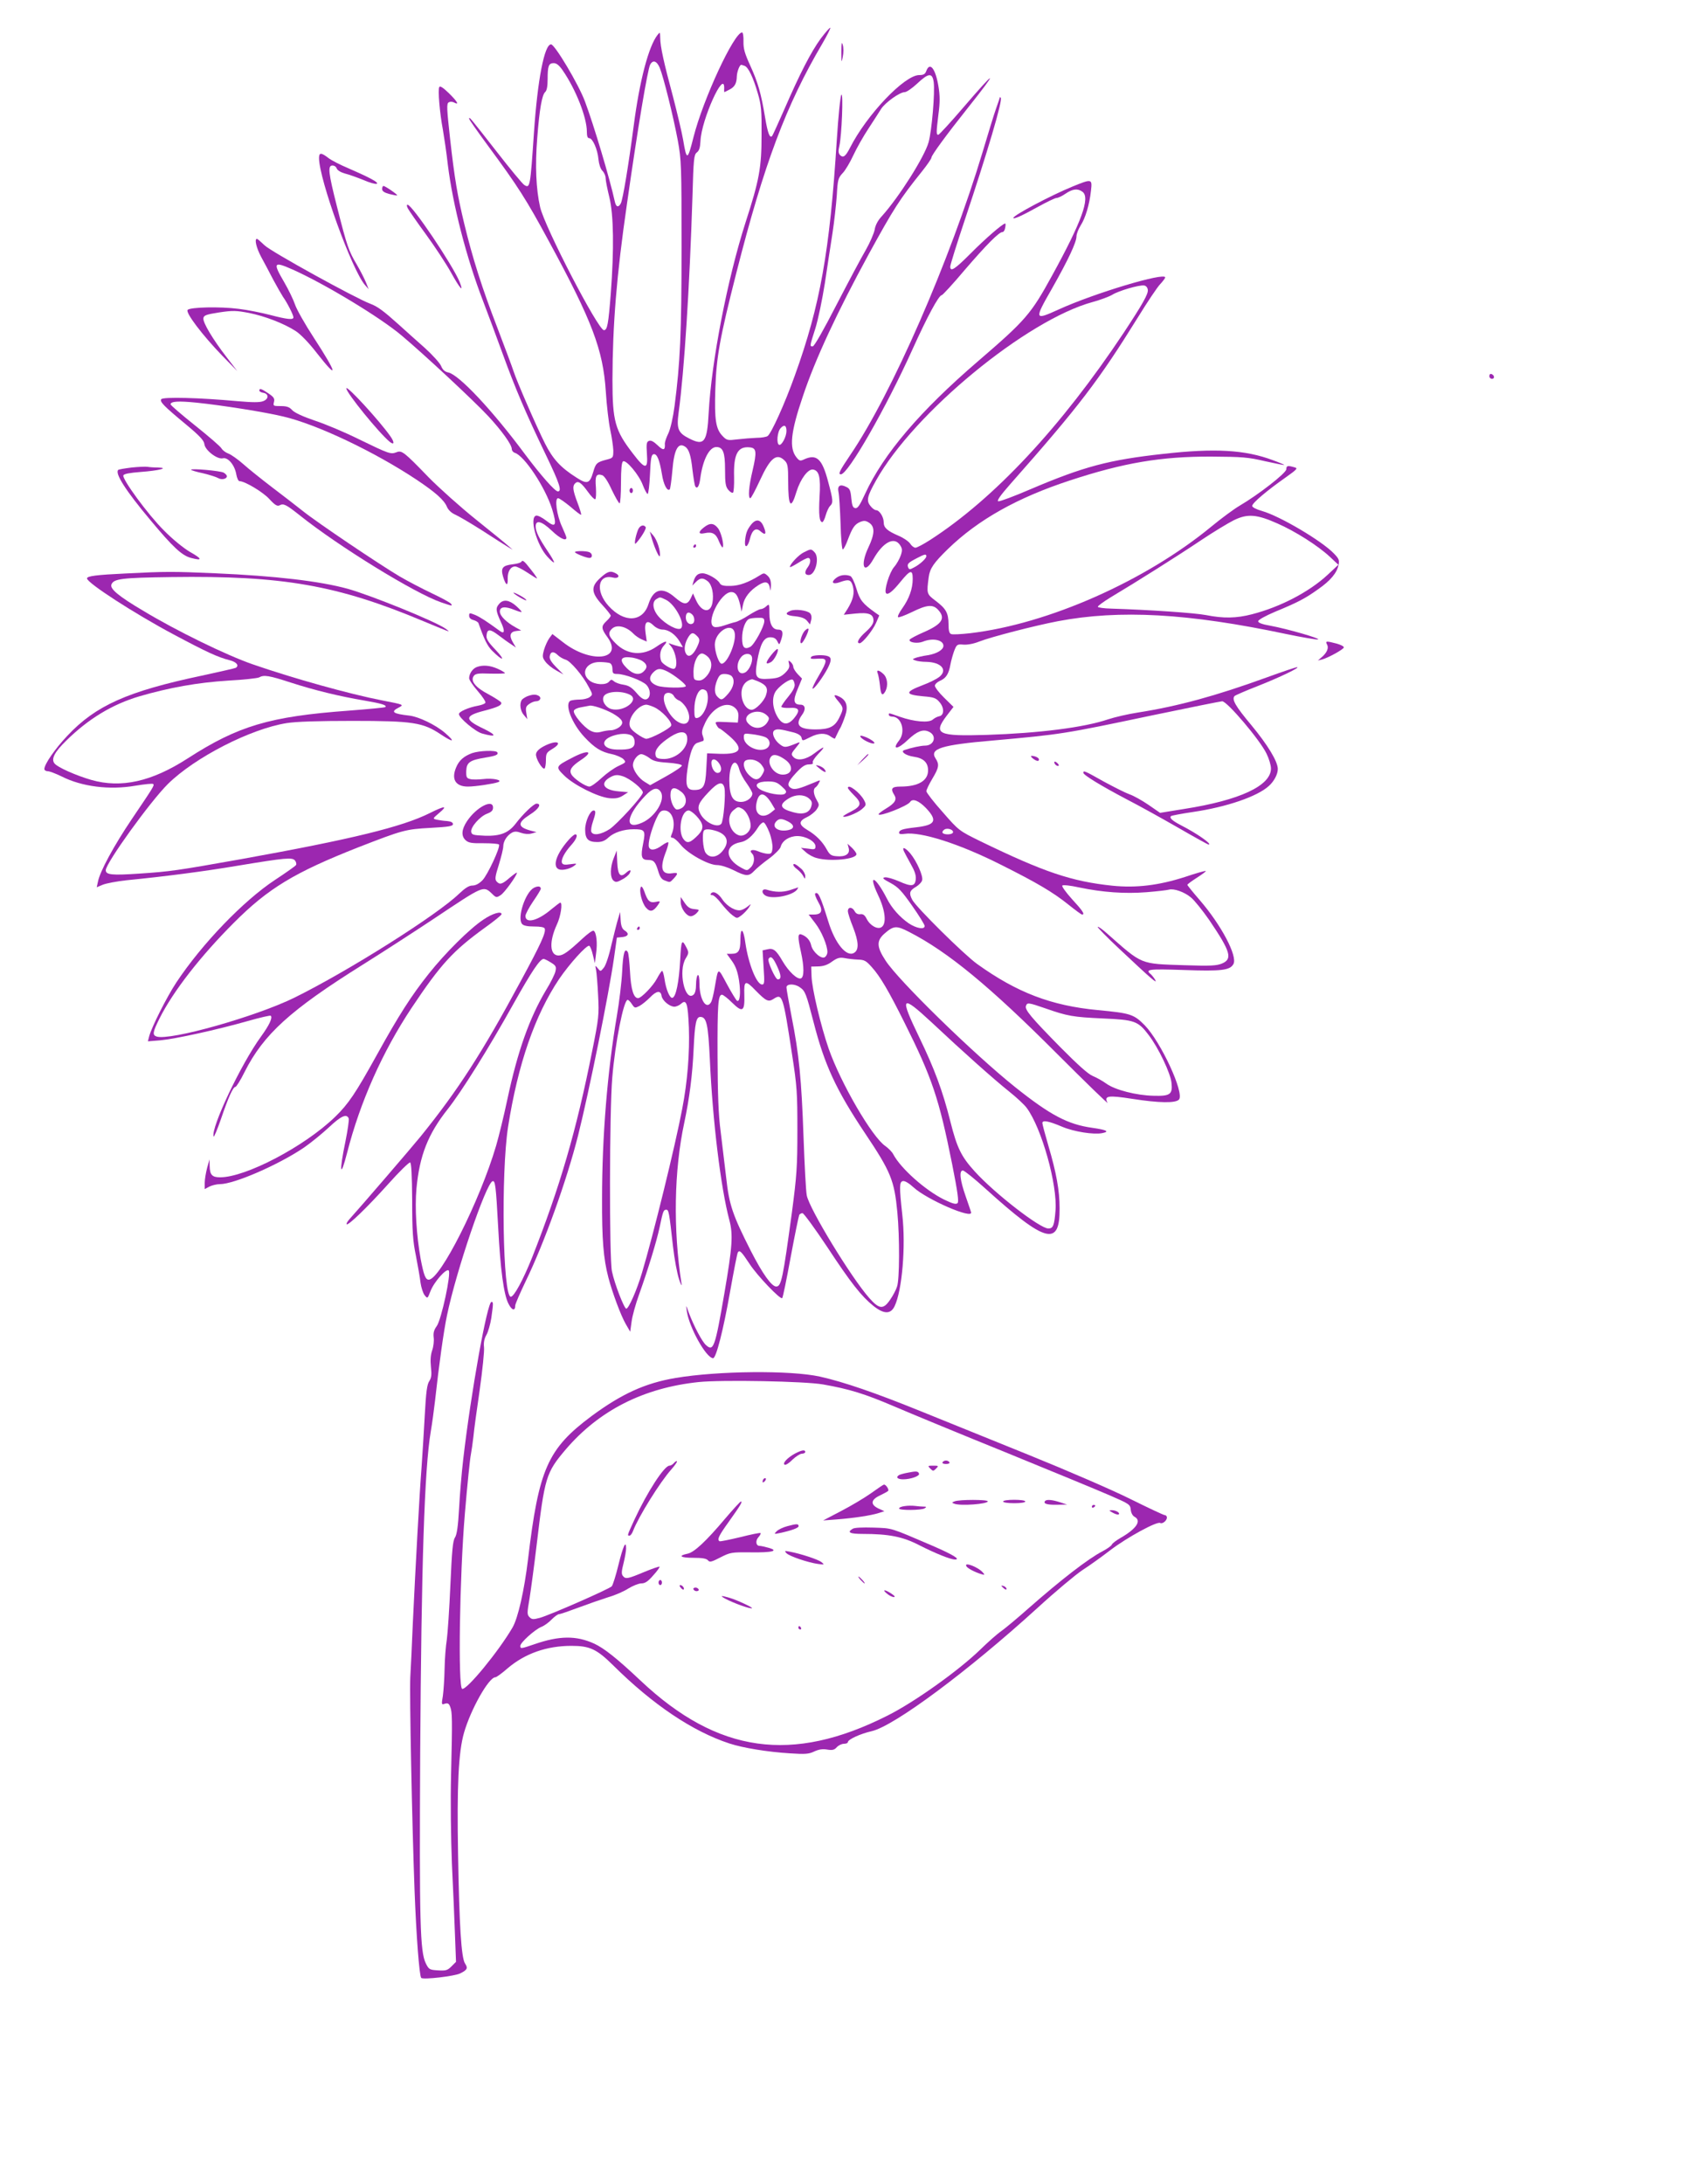 <?xml version="1.0" standalone="no"?>
<!DOCTYPE svg PUBLIC "-//W3C//DTD SVG 20010904//EN"
 "http://www.w3.org/TR/2001/REC-SVG-20010904/DTD/svg10.dtd">
<svg version="1.0" xmlns="http://www.w3.org/2000/svg"
 width="1000pt" height="1280pt" viewBox="0 0 1000 1280"
 preserveAspectRatio="xMidYMid meet">
<g transform="translate(0,1280) scale(0.1,-0.1)"
fill="#9c27b0" stroke="none">
<path d="M4811 12574 c-57 -78 -122 -204 -215 -418 -36 -81 -67 -151 -71 -154
-13 -13 -25 18 -40 108 -24 144 -42 206 -87 305 -33 72 -41 100 -40 142 1 29
-3 53 -8 53 -47 0 -229 -392 -285 -614 -35 -139 -40 -140 -61 -14 -8 46 -35
158 -59 251 -54 200 -75 296 -75 345 -1 35 -1 36 -16 17 -52 -66 -105 -268
-139 -529 -31 -236 -64 -435 -76 -458 -14 -26 -28 -22 -35 10 -30 137 -123
448 -175 587 -37 100 -177 335 -199 335 -39 0 -79 -208 -100 -515 -22 -324
-23 -330 -57 -309 -10 6 -83 94 -163 197 -158 202 -160 205 -160 191 0 -5 50
-76 111 -159 175 -237 224 -314 357 -560 253 -466 317 -635 333 -879 5 -81 17
-183 26 -225 9 -42 17 -96 18 -120 0 -44 -1 -45 -40 -55 -57 -15 -63 -21 -78
-73 -20 -68 -35 -73 -98 -32 -93 59 -138 108 -184 199 -51 101 -167 368 -185
425 -7 22 -50 137 -95 255 -89 230 -146 410 -194 610 -40 167 -56 259 -83 499
-19 174 -21 203 -8 211 8 5 21 5 32 -1 32 -17 19 6 -31 55 -33 32 -51 44 -56
36 -9 -15 2 -150 21 -250 7 -41 21 -133 29 -205 29 -236 109 -546 206 -798 28
-73 80 -213 116 -312 74 -203 132 -340 256 -598 77 -160 92 -207 67 -207 -17
0 -99 93 -192 217 -192 259 -388 467 -450 480 -20 4 -33 15 -42 37 -7 18 -51
66 -96 107 -46 41 -115 102 -153 137 -89 80 -124 106 -167 122 -86 32 -585
307 -620 343 -21 20 -40 37 -44 37 -16 0 -3 -54 25 -106 18 -33 50 -93 71
-134 22 -41 48 -86 57 -100 24 -33 61 -106 61 -120 0 -16 -37 -12 -136 14 -50
13 -134 30 -186 36 -109 14 -282 10 -298 -6 -15 -15 87 -149 203 -269 l88 -90
-63 82 c-81 105 -139 202 -136 228 3 17 16 22 93 34 80 12 100 11 174 -3 94
-19 204 -61 274 -106 28 -18 77 -68 124 -129 130 -166 121 -123 -19 92 -51 78
-100 165 -109 193 -10 29 -38 87 -63 130 -68 116 -63 124 50 74 186 -83 513
-280 639 -387 130 -109 422 -381 506 -471 80 -86 139 -168 139 -194 0 -9 8
-19 18 -22 56 -18 177 -200 218 -329 30 -98 22 -113 -35 -68 -23 18 -49 31
-58 29 -42 -9 2 -171 65 -240 19 -21 37 -37 39 -34 3 2 -13 31 -35 63 -53 79
-72 117 -72 148 0 40 35 31 94 -25 48 -46 86 -64 86 -41 0 5 -12 34 -26 65
-31 67 -44 166 -23 166 8 0 40 -23 73 -50 32 -28 60 -49 62 -47 3 2 -7 34 -21
71 -28 74 -30 97 -14 113 17 17 35 6 74 -48 20 -28 39 -47 44 -45 5 3 6 34 4
70 -6 67 2 82 37 71 12 -4 34 -37 56 -86 21 -43 41 -79 46 -79 4 0 8 54 8 119
0 82 4 122 12 127 18 11 94 -79 116 -139 11 -29 24 -52 28 -52 5 0 11 52 14
115 4 95 8 115 21 118 20 4 35 -33 49 -117 9 -60 31 -103 46 -89 3 4 10 52 15
108 10 126 34 170 75 142 22 -14 34 -51 43 -136 6 -48 13 -91 16 -96 12 -19
24 0 30 48 15 109 53 182 94 182 39 0 51 -31 51 -132 0 -79 3 -100 19 -119 11
-13 23 -20 28 -16 4 5 7 45 6 90 -4 136 21 183 93 175 38 -4 41 -26 15 -137
-22 -92 -27 -161 -13 -161 5 0 30 48 57 106 61 133 98 161 145 114 17 -17 20
-33 20 -119 0 -152 16 -172 49 -62 23 74 68 135 98 129 35 -7 44 -46 37 -159
-6 -105 -1 -149 16 -149 5 0 14 18 20 40 6 21 17 46 25 54 20 20 19 32 -11
144 -35 133 -67 163 -140 130 -23 -11 -28 -10 -45 11 -44 54 -35 147 37 358
72 217 202 495 386 833 148 270 182 323 312 485 31 39 56 75 56 82 0 13 86
131 215 293 180 226 168 229 -24 5 -78 -91 -146 -165 -151 -165 -13 0 -12 14
1 122 9 68 9 106 0 161 -17 104 -50 147 -71 92 -7 -20 -17 -25 -42 -25 -86 0
-308 -233 -406 -427 -26 -50 -39 -60 -58 -42 -10 11 -11 24 -4 53 14 63 24
313 12 301 -6 -5 -18 -125 -27 -265 -41 -655 -98 -971 -246 -1381 -58 -163
-139 -342 -160 -355 -8 -5 -36 -10 -64 -10 -27 -1 -78 -5 -112 -9 -57 -7 -63
-6 -86 18 -41 41 -50 94 -44 277 6 186 26 299 123 680 163 641 292 984 504
1344 28 48 49 90 47 93 -3 3 -28 -26 -56 -63z m-944 -171 c22 -53 79 -282 106
-426 21 -116 22 -146 22 -627 0 -505 -8 -676 -41 -930 -9 -68 -24 -133 -36
-159 -12 -24 -21 -51 -21 -60 3 -41 -8 -44 -42 -11 -23 22 -39 31 -51 26 -14
-5 -16 -17 -12 -76 7 -94 -10 -93 -83 3 -104 135 -119 188 -119 432 1 323 24
610 85 1030 63 443 121 788 136 816 16 30 39 22 56 -18z m-569 -15 c78 -113
142 -277 142 -360 0 -26 4 -38 14 -38 20 0 49 -66 54 -124 3 -29 12 -56 23
-67 11 -11 19 -30 19 -43 0 -14 10 -64 22 -113 25 -103 28 -302 8 -566 -14
-177 -20 -212 -40 -212 -34 0 -347 604 -374 721 -24 106 -30 244 -17 404 13
170 28 255 47 271 9 8 14 33 14 74 0 79 6 95 36 95 16 0 32 -13 52 -42z m1067
26 c22 -9 50 -68 77 -161 20 -67 23 -101 22 -243 0 -193 -13 -264 -94 -514
-106 -330 -200 -814 -216 -1116 -9 -172 -26 -195 -114 -150 -66 33 -75 57 -62
153 33 242 64 732 81 1266 6 221 9 244 25 257 14 10 20 28 22 68 5 124 141
424 139 309 -1 -13 0 -23 1 -23 1 0 15 7 30 15 31 16 42 36 43 78 1 26 16 67
26 67 2 0 11 -3 20 -6z m1108 -95 c8 -61 -11 -285 -30 -353 -24 -85 -171 -318
-273 -432 -24 -25 -39 -54 -43 -80 -4 -21 -27 -75 -52 -119 -26 -44 -103 -189
-172 -322 -74 -144 -130 -243 -139 -243 -18 0 -19 -2 15 104 16 51 41 170 56
266 14 96 35 229 45 295 10 66 21 165 25 220 5 92 8 102 34 130 16 16 44 64
63 105 19 41 59 112 89 157 30 46 63 97 74 115 24 37 109 98 138 98 11 0 44
23 73 50 67 63 89 65 97 9z m-863 -2045 c0 -33 -28 -86 -43 -81 -17 6 -11 77
9 98 21 23 34 16 34 -17z"/>
<path d="M4932 12495 c0 -64 1 -66 8 -28 5 23 5 54 0 70 -6 21 -8 12 -8 -42z"/>
<path d="M5860 12229 c0 -3 -9 -32 -21 -64 -12 -33 -47 -148 -79 -255 -191
-636 -533 -1420 -777 -1778 -62 -92 -72 -112 -54 -112 42 0 264 388 419 731
87 193 155 319 172 319 5 0 66 66 135 148 129 150 201 222 221 222 7 0 14 11
16 25 3 14 3 25 0 25 -14 0 -117 -89 -202 -175 -94 -94 -120 -111 -120 -77 0
9 38 132 85 272 133 398 224 705 211 717 -3 4 -6 4 -6 2z"/>
<path d="M1870 11873 c1 -125 192 -653 269 -743 l22 -25 -16 40 c-9 22 -33 69
-54 105 -47 79 -57 107 -115 336 -52 204 -56 244 -27 244 11 0 22 -8 25 -18 4
-10 23 -22 48 -29 24 -6 71 -23 106 -37 83 -36 115 -29 43 8 -30 16 -90 43
-134 62 -43 18 -94 44 -112 58 -43 33 -55 33 -55 -1z"/>
<path d="M6285 11706 c-129 -53 -345 -168 -345 -183 0 -10 51 13 141 63 54 30
104 54 113 54 8 0 32 11 52 25 41 28 71 32 99 11 47 -34 -5 -176 -178 -491
-124 -226 -154 -261 -433 -501 -341 -293 -555 -544 -663 -778 -31 -68 -44 -87
-58 -84 -14 2 -19 16 -23 58 -4 45 -9 57 -29 66 -37 19 -54 7 -46 -30 4 -17 9
-100 12 -183 2 -84 8 -153 13 -153 5 0 18 25 29 55 28 74 41 92 73 106 23 9
33 8 53 -5 34 -23 33 -65 -5 -145 -51 -108 -25 -165 30 -67 56 99 122 133 156
81 13 -20 14 -30 4 -60 -7 -20 -24 -51 -39 -68 -28 -32 -61 -141 -47 -154 11
-11 38 10 85 68 57 70 71 73 71 16 0 -57 -21 -116 -61 -172 -18 -25 -29 -48
-25 -52 4 -4 40 10 82 30 87 43 122 46 152 14 47 -50 25 -85 -83 -132 -44 -19
-81 -39 -83 -44 -6 -17 46 -24 77 -12 57 24 121 11 121 -24 0 -23 -38 -46 -91
-55 -30 -4 -63 -12 -73 -16 -19 -7 -19 -8 0 -15 10 -4 39 -8 64 -8 88 -2 127
-48 75 -89 -14 -11 -57 -33 -95 -47 -108 -41 -107 -56 2 -66 62 -5 75 -10 95
-34 29 -33 28 -78 -2 -83 -11 -2 -28 -11 -37 -19 -23 -21 -111 -13 -193 16
-69 24 -65 24 -65 11 0 -5 9 -10 20 -10 55 0 80 -89 40 -140 -45 -57 -8 -54
53 5 52 49 87 63 121 47 50 -22 33 -82 -22 -82 -24 0 -80 -12 -121 -26 -25 -8
7 -32 55 -39 57 -8 84 -34 84 -80 0 -61 -58 -95 -162 -95 -51 0 -60 -12 -36
-49 17 -27 4 -48 -47 -79 -25 -15 -45 -30 -45 -34 0 -18 170 48 185 72 14 22
50 8 92 -35 71 -75 57 -101 -60 -114 -78 -9 -97 -15 -97 -33 0 -6 13 -8 33 -5
93 14 318 -57 562 -180 214 -107 307 -162 398 -235 40 -32 75 -58 80 -58 18 0
3 23 -59 90 -36 40 -62 76 -57 80 4 5 49 0 98 -11 139 -29 268 -38 396 -28 62
5 121 12 131 15 28 8 90 -13 129 -46 20 -16 68 -76 107 -132 126 -186 138
-228 75 -255 -32 -13 -67 -15 -219 -10 -265 9 -244 0 -457 188 -26 23 -50 40
-53 37 -2 -3 55 -62 128 -130 184 -173 223 -207 210 -182 -6 11 -18 26 -26 34
-36 29 -14 32 192 25 221 -8 272 -2 292 35 25 46 -71 228 -197 374 -40 46 -73
87 -73 90 0 4 25 22 56 42 31 20 54 37 52 39 -2 3 -58 -13 -123 -35 -153 -49
-284 -65 -424 -51 -240 25 -402 80 -773 260 -126 62 -127 62 -222 171 -53 59
-96 115 -96 123 0 8 16 41 35 73 39 65 42 84 19 119 -37 57 33 79 336 105 401
36 414 38 927 146 221 46 409 84 417 84 29 0 221 -226 260 -307 14 -28 26 -68
26 -87 0 -101 -183 -186 -508 -237 l-142 -23 -68 47 c-38 26 -88 54 -112 62
-25 9 -92 43 -151 75 -110 62 -119 66 -119 51 0 -13 103 -76 255 -156 72 -37
207 -112 301 -166 95 -55 175 -99 178 -99 26 0 -70 67 -163 114 -49 26 -68 42
-57 53 3 3 60 14 128 24 198 29 379 91 446 153 30 27 52 68 52 99 0 44 -59
141 -155 257 -93 111 -117 152 -98 171 4 4 65 31 135 58 129 51 252 110 231
111 -6 0 -87 -27 -180 -61 -295 -107 -517 -168 -753 -205 -58 -9 -136 -27
-175 -40 -142 -48 -405 -81 -710 -91 -288 -9 -317 5 -236 112 l40 52 -55 54
c-30 29 -54 61 -54 70 0 9 14 22 30 29 35 15 51 39 61 95 4 22 14 58 22 80 15
38 17 40 54 37 23 -2 61 5 93 18 69 27 324 93 460 119 363 69 763 47 1340 -75
91 -19 174 -33 185 -32 24 4 -181 63 -280 81 -47 8 -70 17 -70 26 0 8 41 31
100 56 131 54 177 78 252 132 72 50 110 96 119 142 6 28 2 37 -27 67 -71 74
-316 219 -421 249 -35 10 -58 22 -58 30 0 17 88 91 195 166 69 49 74 55 53 60
-40 12 -48 10 -48 -11 0 -22 -163 -149 -274 -214 -34 -20 -107 -74 -164 -121
-388 -320 -958 -572 -1414 -626 -54 -6 -105 -9 -113 -5 -11 4 -15 21 -15 58
-1 66 -14 90 -76 137 -53 40 -53 42 -40 140 7 50 29 82 112 163 177 172 407
301 715 402 316 104 536 141 829 140 181 -1 218 -4 315 -27 61 -13 111 -24
113 -22 1 1 -28 14 -67 28 -163 61 -340 71 -641 37 -321 -35 -469 -75 -779
-207 -95 -41 -181 -73 -189 -71 -11 2 11 34 72 103 403 456 515 603 746 975
56 91 115 179 131 195 16 17 29 35 29 39 0 32 -415 -92 -625 -188 -143 -65
-144 -61 -38 124 94 166 143 270 143 305 0 14 11 42 24 63 28 43 52 122 61
205 8 70 5 70 -110 23z m443 -604 c4 -24 -31 -85 -141 -252 -367 -552 -759
-972 -1134 -1214 -39 -25 -78 -46 -87 -46 -9 0 -23 11 -31 24 -9 13 -39 34
-68 46 -67 29 -87 47 -87 79 0 31 -25 71 -45 71 -7 0 -23 11 -33 25 -25 31
-19 56 33 149 221 396 883 941 1270 1046 44 12 95 31 114 42 38 24 156 58 186
55 12 -1 21 -11 23 -25z m760 -1370 c105 -46 237 -130 307 -195 l50 -47 -63
-59 c-109 -101 -279 -189 -443 -231 -92 -24 -168 -25 -269 -5 -67 13 -334 31
-555 38 -44 1 -80 6 -80 11 0 5 34 30 75 55 151 90 398 246 529 334 73 49 161
102 195 119 79 38 133 34 254 -20z m-2058 -192 c0 -13 -39 -49 -73 -66 -24
-13 -28 -13 -34 1 -7 20 0 27 52 54 44 23 55 26 55 11z m155 -1621 c-8 -12
-52 -12 -60 0 -3 6 2 14 12 20 20 11 57 -4 48 -20z"/>
<path d="M2240 11692 c0 -13 13 -21 42 -29 24 -6 44 -10 46 -8 4 4 -70 55 -80
55 -5 0 -8 -8 -8 -18z"/>
<path d="M2391 11578 c7 -13 54 -81 106 -152 51 -70 117 -170 146 -222 53 -96
78 -124 51 -56 -42 101 -278 452 -305 452 -6 0 -5 -9 2 -22z"/>
<path d="M8730 10596 c0 -9 7 -16 16 -16 17 0 14 22 -4 28 -7 2 -12 -3 -12
-12z"/>
<path d="M2030 10524 c0 -26 191 -261 254 -313 27 -22 30 -5 5 31 -61 88 -259
304 -259 282z"/>
<path d="M1520 10511 c0 -5 10 -11 22 -13 34 -5 35 -36 1 -49 -20 -8 -61 -8
-153 0 -217 20 -436 26 -445 11 -9 -15 14 -39 148 -150 78 -65 103 -92 105
-113 4 -36 76 -91 108 -83 30 8 70 -40 79 -94 4 -22 12 -40 19 -40 31 0 138
-64 175 -105 32 -35 46 -43 59 -37 24 13 38 6 120 -59 225 -180 673 -456 827
-509 68 -23 68 -23 59 -9 -4 7 -54 34 -111 61 -57 27 -143 72 -191 100 -118
70 -481 314 -567 383 -38 30 -119 93 -180 139 -60 46 -137 107 -169 136 -33
29 -73 57 -88 62 -16 6 -33 19 -39 29 -5 11 -75 71 -155 135 -79 63 -144 119
-144 124 0 18 44 21 153 10 146 -15 400 -55 507 -81 198 -46 538 -208 784
-372 109 -73 160 -118 176 -158 8 -18 26 -35 46 -44 19 -8 89 -49 157 -92 67
-44 136 -87 152 -97 l30 -18 -25 22 c-14 13 -99 82 -190 155 -91 73 -216 185
-278 248 -146 151 -157 159 -189 146 -33 -12 -41 -10 -218 76 -82 41 -199 90
-260 110 -68 23 -118 46 -132 61 -17 19 -32 24 -68 24 -43 0 -45 1 -39 24 5
20 -1 29 -32 50 -41 28 -54 32 -54 17z"/>
<path d="M772 10060 c-40 -5 -76 -11 -79 -14 -21 -20 44 -122 190 -296 130
-156 183 -206 237 -220 68 -18 67 -6 -6 35 -39 23 -104 76 -153 126 -92 91
-246 301 -238 323 4 9 37 15 102 20 107 8 170 24 100 26 -22 0 -49 2 -60 4
-11 2 -53 0 -93 -4z"/>
<path d="M1120 10047 c0 -3 32 -13 71 -21 38 -9 78 -22 88 -28 20 -12 51 -5
51 11 0 6 -9 15 -19 21 -21 11 -191 26 -191 17z"/>
<path d="M3690 9925 c0 -8 5 -15 10 -15 6 0 10 7 10 15 0 8 -4 15 -10 15 -5 0
-10 -7 -10 -15z"/>
<path d="M4401 9723 c-22 -28 -30 -50 -34 -95 -3 -44 16 -36 28 11 13 56 36
72 64 46 29 -25 35 -14 17 29 -18 44 -46 47 -75 9z"/>
<path d="M4126 9709 c-35 -27 -33 -42 4 -34 45 10 67 -2 84 -47 9 -22 19 -38
22 -36 10 11 -9 90 -28 113 -24 30 -47 32 -82 4z"/>
<path d="M3739 9693 c-16 -42 -23 -90 -12 -78 30 32 63 87 58 95 -12 19 -36
10 -46 -17z"/>
<path d="M3816 9660 c16 -60 48 -134 52 -118 5 26 -16 94 -39 120 l-20 23 7
-25z"/>
<path d="M4065 9600 c-3 -5 -1 -10 4 -10 6 0 11 5 11 10 0 6 -2 10 -4 10 -3 0
-8 -4 -11 -10z"/>
<path d="M4712 9563 c-30 -14 -82 -70 -82 -86 0 -4 21 7 47 23 26 17 53 30 60
30 17 0 16 -30 -2 -54 -21 -28 -19 -46 6 -46 39 0 65 103 33 134 -19 20 -21
20 -62 -1z"/>
<path d="M3370 9564 c0 -7 66 -34 85 -34 20 0 19 26 -1 34 -20 8 -84 8 -84 0z"/>
<path d="M3058 9510 c-2 -7 -25 -14 -51 -17 -62 -7 -73 -22 -58 -73 16 -53 29
-58 27 -11 -1 42 17 71 44 71 10 0 41 -16 70 -35 29 -19 54 -35 57 -35 5 0
-23 38 -61 84 -14 17 -25 23 -28 16z"/>
<path d="M737 9439 c-171 -8 -227 -15 -227 -29 0 -26 278 -206 507 -328 197
-105 260 -134 331 -152 39 -10 55 -31 34 -44 -5 -3 -95 -23 -200 -46 -435 -92
-621 -175 -787 -352 -72 -76 -135 -167 -135 -195 0 -7 9 -13 20 -13 11 0 47
-14 80 -30 120 -61 282 -81 433 -55 54 9 102 14 105 10 8 -8 2 -17 -125 -205
-104 -154 -188 -308 -199 -368 l-7 -32 36 15 c20 8 83 20 139 26 232 23 454
52 650 85 284 47 320 50 337 31 7 -9 10 -21 6 -27 -4 -6 -59 -45 -123 -87
-185 -122 -428 -374 -579 -602 -56 -85 -145 -262 -159 -316 l-7 -28 74 6 c86
8 329 61 512 113 70 20 131 34 134 31 12 -12 -8 -54 -57 -122 -117 -160 -295
-536 -278 -586 2 -6 21 39 43 102 43 127 71 189 85 189 5 0 30 39 54 88 111
220 267 362 692 628 120 75 311 199 424 274 283 189 283 190 332 144 26 -26
28 -26 53 -10 23 15 95 115 95 131 0 4 -19 -10 -42 -29 -46 -40 -59 -43 -78
-21 -10 12 -7 31 14 97 14 46 26 94 26 108 0 30 23 65 51 80 14 8 29 8 53 -1
20 -7 44 -9 62 -4 l29 8 -35 9 c-77 21 -78 46 -5 93 53 33 72 65 40 65 -16 0
-80 -61 -123 -118 -42 -54 -90 -73 -180 -70 -68 3 -77 5 -80 23 -4 28 52 91
93 106 26 10 35 19 35 36 0 53 -98 2 -152 -79 -33 -49 -36 -88 -8 -113 17 -15
36 -18 105 -17 47 0 87 -3 90 -8 9 -15 -67 -178 -97 -209 -20 -20 -40 -31 -59
-31 -20 0 -42 -14 -78 -48 -128 -124 -647 -452 -965 -609 -226 -111 -728 -253
-808 -228 -26 9 -23 26 18 108 79 157 239 363 434 558 202 203 357 296 730
443 262 102 278 106 424 114 107 6 131 10 131 22 0 10 -12 16 -35 18 -19 1
-46 5 -60 8 -25 6 -25 6 15 40 51 43 33 43 -55 -1 -162 -81 -456 -153 -1105
-270 -377 -67 -417 -73 -598 -85 -163 -11 -197 -7 -197 20 0 41 260 402 364
505 158 156 484 323 696 357 57 9 184 13 385 13 357 0 414 -9 520 -80 74 -49
86 -44 23 10 -56 48 -155 95 -209 101 -97 11 -111 22 -62 47 32 17 32 17 -97
42 -190 37 -521 129 -760 212 -155 54 -444 195 -640 313 -147 87 -196 129
-187 154 13 34 58 40 351 44 653 9 973 -47 1476 -258 79 -33 145 -60 149 -60
3 0 -5 7 -18 16 -61 43 -434 194 -572 233 -163 45 -427 76 -776 91 -249 11
-291 11 -526 -1z m966 -639 c139 -45 286 -81 434 -106 99 -17 133 -27 122 -38
-3 -3 -99 -12 -215 -21 -463 -34 -648 -89 -944 -280 -211 -136 -389 -176 -565
-126 -89 26 -196 73 -215 96 -22 26 -1 67 69 135 129 127 269 212 428 259 175
51 342 81 520 92 91 5 173 14 182 19 28 16 58 11 184 -30z"/>
<path d="M3520 9414 c-58 -52 -56 -87 10 -159 28 -30 50 -59 50 -63 0 -5 -11
-19 -25 -32 -32 -30 -32 -43 6 -95 96 -134 -100 -156 -262 -28 l-61 47 -18
-24 c-10 -14 -24 -44 -31 -68 -11 -39 -10 -46 8 -70 11 -15 39 -38 63 -51 l43
-24 -42 42 c-28 28 -41 49 -39 63 4 30 23 33 47 9 11 -11 32 -23 46 -27 28 -7
102 -94 137 -162 23 -43 23 -43 4 -58 -11 -8 -37 -14 -57 -14 -21 0 -44 -3
-53 -6 -40 -15 4 -133 80 -214 59 -63 97 -87 161 -100 28 -6 59 -20 68 -30 16
-17 14 -19 -29 -39 -25 -11 -70 -43 -99 -70 -30 -28 -62 -51 -72 -51 -23 0
-93 47 -106 72 -14 25 1 47 55 83 81 53 44 64 -50 14 -99 -51 -99 -53 -46
-105 56 -55 196 -125 263 -132 37 -3 56 0 80 15 l31 20 -56 5 c-93 8 -113 51
-41 87 21 10 36 11 64 2 44 -13 123 -78 119 -97 -6 -26 -149 -182 -194 -213
-51 -33 -98 -40 -108 -16 -3 9 1 35 9 58 17 50 19 67 5 67 -21 0 -50 -65 -50
-111 0 -56 17 -74 71 -74 28 0 46 8 66 27 32 29 88 48 148 48 65 0 70 -7 55
-83 -16 -78 -10 -97 28 -97 35 0 44 -11 61 -68 9 -30 19 -46 37 -52 33 -13 30
-13 54 12 27 30 25 35 -10 30 -61 -9 -73 28 -40 117 12 29 19 58 18 63 -2 5
-19 -3 -38 -17 -38 -28 -68 -32 -76 -10 -8 20 12 97 41 163 20 43 28 52 49 52
49 0 71 -76 42 -142 -6 -13 -4 -18 6 -18 8 0 29 -18 47 -40 41 -52 163 -120
214 -120 22 0 63 -13 97 -30 73 -37 90 -37 121 -4 13 14 52 47 87 72 35 26 65
57 68 69 9 36 51 63 98 63 50 0 106 -32 106 -60 0 -18 -5 -20 -42 -14 l-43 5
28 -25 c15 -14 44 -30 65 -35 78 -22 232 -7 232 23 0 7 -12 23 -26 37 l-26 24
7 -27 c8 -33 -19 -51 -72 -46 -30 2 -40 9 -56 38 -26 48 -64 86 -115 116 -52
31 -52 52 0 76 21 10 45 30 55 44 16 25 16 28 0 56 -19 33 -22 64 -7 73 5 3
15 15 20 26 11 19 10 19 -27 3 -88 -37 -114 -44 -134 -34 -29 16 -23 36 27 90
35 38 54 50 76 50 19 0 27 4 22 11 -3 6 11 28 32 50 47 48 39 50 -22 4 -48
-37 -99 -46 -122 -23 -17 17 -15 22 16 59 23 28 24 32 7 25 -71 -29 -76 -29
-103 -9 -35 26 -52 71 -32 83 15 9 31 8 109 -12 28 -7 45 -18 49 -30 5 -22 4
-22 52 2 47 24 88 26 118 4 13 -9 24 -14 26 -13 1 2 7 15 14 29 6 14 16 32 21
40 4 8 16 37 25 64 19 56 8 92 -34 113 -35 17 -37 9 -6 -27 31 -38 32 -42 6
-95 -26 -54 -58 -70 -140 -70 -97 0 -122 26 -79 85 24 32 20 60 -9 60 -40 0
-45 24 -17 90 l26 63 -25 26 c-14 15 -26 34 -26 43 0 8 -7 21 -16 29 -13 11
-14 9 -9 -12 5 -19 -1 -31 -24 -54 -25 -23 -42 -30 -89 -33 -81 -6 -90 6 -74
101 18 103 39 142 77 142 21 0 33 -7 41 -23 12 -24 12 -24 24 12 13 40 7 56
-19 56 -33 0 -51 33 -51 95 0 56 -1 57 -18 42 -10 -10 -25 -17 -33 -17 -8 0
-39 -16 -69 -35 -30 -20 -66 -38 -80 -41 -14 -3 -43 -12 -66 -20 -23 -8 -48
-12 -58 -8 -53 20 37 204 101 204 25 0 39 -21 52 -77 l8 -38 8 40 c8 43 41 85
93 117 39 24 59 19 65 -19 3 -21 4 -18 6 13 1 30 -5 46 -20 60 -19 17 -22 17
-47 1 -64 -40 -118 -60 -169 -61 -41 -1 -57 3 -64 16 -13 24 -72 58 -101 58
-28 0 -42 -13 -53 -48 l-7 -24 21 21 c26 26 42 26 70 4 25 -21 36 -76 27 -126
-12 -64 -64 -55 -96 15 l-18 40 -13 -28 c-20 -41 -41 -40 -93 5 -73 64 -126
50 -155 -40 -34 -106 -143 -111 -234 -10 -79 87 -63 188 26 166 31 -8 44 10
18 24 -32 18 -49 13 -91 -25z m383 -129 c54 -26 115 -141 89 -167 -17 -17 -91
22 -132 69 -34 39 -40 86 -12 102 22 13 19 13 55 -4z m155 -87 c14 -14 16 -44
3 -52 -19 -12 -41 7 -41 35 0 30 17 38 38 17z m422 -39 c0 -30 -59 -138 -82
-150 -34 -18 -48 -4 -48 51 0 52 19 104 42 113 7 3 30 6 51 6 31 1 37 -2 37
-20z m-596 -49 c35 0 75 -28 100 -70 l19 -33 -24 5 c-13 3 -33 9 -44 13 -19 8
-19 7 -3 -11 33 -38 45 -134 16 -134 -19 0 -66 30 -72 45 -12 32 -6 69 16 92
30 32 7 29 -44 -7 -80 -56 -172 -49 -240 20 -41 41 -46 60 -22 84 27 28 84 16
126 -27 12 -13 36 -29 51 -35 l28 -12 -7 51 c-9 64 8 80 46 44 15 -15 38 -25
54 -25z m422 -17 c13 -51 -42 -183 -76 -183 -16 0 -40 69 -40 112 0 75 100
136 116 71z m-222 -19 c20 -19 20 -28 0 -70 -23 -47 -50 -61 -64 -33 -13 23
-6 62 16 97 17 26 27 27 48 6z m66 -124 c28 -28 25 -72 -6 -110 -20 -23 -34
-30 -53 -28 -24 3 -26 6 -26 54 1 54 25 104 50 104 8 0 24 -9 35 -20z m258 -3
c5 -27 -17 -76 -40 -88 -46 -25 -62 48 -21 93 21 23 57 20 61 -5z m-643 -21
c29 -19 32 -38 9 -60 -25 -26 -63 -19 -100 18 -46 46 -38 70 22 63 24 -2 55
-12 69 -21z m-191 -12 c10 -4 16 -18 16 -35 0 -25 4 -29 28 -29 44 0 147 -39
171 -64 28 -30 26 -79 -3 -85 -14 -2 -32 10 -55 38 -28 32 -45 43 -76 48 -22
3 -47 12 -56 20 -14 12 -18 11 -29 -2 -18 -22 -82 -19 -114 6 -55 43 -20 109
58 109 24 0 51 -3 60 -6z m339 -50 c42 -22 107 -73 107 -85 0 -13 -132 -11
-167 2 -47 18 -55 47 -23 79 24 24 41 25 83 4z m375 -26 c22 -22 13 -66 -19
-103 -35 -40 -41 -41 -63 -19 -20 19 -20 54 -2 99 12 28 20 35 43 35 16 0 34
-5 41 -12z m155 -31 c50 -22 61 -40 47 -81 -11 -36 -61 -86 -84 -86 -24 0 -47
26 -56 64 -13 59 9 104 58 115 1 1 17 -5 35 -12z m215 -18 c2 -16 -11 -40 -38
-73 -22 -26 -40 -53 -40 -58 0 -5 21 -8 47 -7 59 4 66 -13 28 -60 -36 -43 -67
-41 -96 5 -33 54 -37 122 -8 158 25 32 79 68 94 63 6 -2 11 -14 13 -28z m-514
-45 c19 -50 -16 -144 -57 -152 -14 -3 -17 5 -17 48 0 65 22 120 48 120 11 0
23 -7 26 -16z m-451 -16 c57 -30 -35 -102 -108 -84 -35 9 -60 49 -46 75 16 30
104 35 154 9z m257 -7 c5 -11 19 -22 29 -26 11 -3 29 -21 41 -39 42 -69 13
-123 -47 -86 -49 29 -94 117 -79 155 8 21 43 19 56 -4z m-359 -102 c59 -34 70
-55 40 -80 -13 -10 -35 -19 -50 -19 -14 0 -40 -4 -57 -9 -23 -6 -40 -5 -62 6
-39 19 -106 99 -98 118 3 8 22 17 43 20 21 4 43 8 48 9 17 5 90 -20 136 -45z
m242 37 c46 -20 109 -88 101 -109 -6 -17 -120 -77 -146 -77 -8 0 -34 14 -56
30 -32 23 -42 37 -42 58 0 47 55 110 98 112 7 0 27 -6 45 -14z m478 -7 c14
-14 19 -30 17 -52 l-3 -32 -68 3 c-66 3 -68 3 -57 -17 6 -12 14 -21 18 -21 4
0 31 -21 60 -46 84 -74 66 -106 -60 -102 l-73 3 -5 -93 c-5 -103 -17 -122 -72
-122 -44 0 -52 28 -38 124 14 95 32 144 57 152 10 3 24 8 30 10 10 2 10 10 3
30 -9 22 -6 37 15 81 44 89 129 129 176 82z m179 -37 c19 -16 21 -22 11 -40
-24 -45 -81 -51 -116 -11 -44 47 52 94 105 51z m-462 -134 c8 -65 -70 -132
-146 -126 -30 2 -38 7 -40 26 -4 29 25 63 88 104 56 36 94 35 98 -4z m-327 12
c12 -7 19 -21 19 -40 0 -35 -25 -45 -104 -43 -86 2 -102 53 -25 80 43 15 85
16 110 3z m782 -9 c36 -14 38 -57 3 -71 -50 -19 -126 22 -126 68 0 24 2 25 48
19 26 -3 59 -10 75 -16z m-677 -123 c22 -18 46 -24 108 -28 44 -3 81 -10 83
-16 2 -6 -39 -34 -91 -63 l-95 -53 -31 19 c-35 20 -70 70 -70 99 0 28 28 64
49 64 10 0 31 -10 47 -22z m796 -10 c52 -36 44 -88 -14 -88 -55 0 -100 74 -66
108 14 14 42 7 80 -20z m-386 -23 c18 -27 13 -55 -10 -55 -18 0 -36 30 -36 59
0 29 26 26 46 -4z m248 -8 c19 -26 19 -30 5 -55 -21 -37 -44 -39 -79 -4 -31
31 -40 76 -17 86 29 12 71 0 91 -27z m-130 -28 c5 -19 24 -55 43 -80 18 -26
33 -52 33 -60 0 -24 -33 -49 -66 -49 -49 0 -68 34 -69 125 0 101 38 143 59 64z
m248 -98 c27 -24 31 -32 20 -42 -15 -16 -111 1 -149 26 -36 24 -14 45 48 45
40 0 55 -5 81 -29z m-336 -7 c9 -36 -5 -196 -18 -212 -23 -27 -97 8 -123 59
-21 40 -13 62 48 126 55 59 83 67 93 27z m-373 -25 c29 -46 -32 -147 -110
-181 -105 -46 -94 40 21 160 42 44 70 51 89 21z m121 0 c33 -26 35 -71 5 -93
-12 -8 -27 -12 -34 -10 -17 7 -35 49 -35 83 0 47 21 54 64 20z m527 -65 l22
-37 -22 -18 c-50 -41 -98 -15 -88 47 12 74 45 77 88 8z m219 28 c18 -15 22
-25 16 -46 -10 -39 -46 -53 -104 -37 -81 21 -89 45 -28 82 39 24 87 24 116 1z
m-389 -62 c25 -14 49 -62 49 -99 0 -35 -37 -66 -68 -57 -58 19 -78 111 -33
147 27 22 27 22 52 9z m-270 -41 c44 -47 47 -74 13 -111 -47 -48 -65 -54 -86
-28 -37 45 -16 170 29 170 8 0 28 -14 44 -31z m539 -34 c38 -20 38 -42 1 -50
-61 -13 -103 19 -69 53 16 16 33 15 68 -3z m-110 -64 c12 -32 20 -74 18 -92
-3 -29 -7 -34 -28 -33 -14 1 -39 7 -57 15 -34 14 -54 6 -35 -13 19 -19 14 -63
-9 -83 -19 -19 -21 -19 -55 0 -96 52 -98 132 -3 149 35 6 71 36 104 89 9 15
23 27 30 27 7 0 22 -26 35 -59z m-309 8 c64 -22 77 -66 33 -118 -32 -38 -75
-42 -98 -9 -16 22 -22 118 -9 131 9 10 36 8 74 -4z"/>
<path d="M4899 9411 c-31 -25 -17 -38 24 -23 53 19 65 15 76 -23 11 -41 2 -79
-30 -132 l-23 -36 67 7 c79 8 107 -3 107 -41 0 -18 -14 -38 -45 -66 -42 -37
-58 -67 -36 -67 16 0 76 74 96 119 l19 44 -23 16 c-74 53 -91 73 -111 141 -11
38 -27 71 -36 74 -29 11 -62 6 -85 -13z"/>
<path d="M3010 9326 c0 -7 71 -49 75 -44 3 2 -13 15 -35 27 -22 12 -40 20 -40
17z"/>
<path d="M2927 9262 c-23 -25 -21 -41 7 -103 27 -56 25 -78 -4 -57 -78 57
-115 81 -145 94 -33 13 -35 13 -35 -5 0 -12 9 -21 25 -25 14 -4 28 -12 30 -19
33 -94 52 -134 81 -162 62 -62 80 -59 21 4 -46 48 -58 67 -55 88 4 38 20 38
70 0 25 -19 58 -43 74 -53 l28 -19 -18 31 c-23 39 -16 62 21 66 l28 3 -31 17
c-56 31 -94 68 -94 94 0 29 31 32 87 9 20 -8 38 -14 40 -11 2 2 -12 17 -32 35
-40 35 -74 40 -98 13z"/>
<path d="M4633 9220 c-37 -15 -26 -27 29 -32 36 -4 57 -12 69 -27 l17 -21 7
27 c4 16 1 31 -7 39 -17 17 -87 26 -115 14z"/>
<path d="M4717 9103 c-19 -22 -33 -73 -20 -73 11 0 49 78 41 85 -3 3 -12 -3
-21 -12z"/>
<path d="M7779 9022 c11 -20 -1 -48 -33 -75 l-21 -18 25 6 c36 10 123 58 127
70 2 6 -17 16 -42 23 -61 16 -68 16 -56 -6z"/>
<path d="M4520 8960 c-34 -43 -35 -59 -2 -41 20 10 49 67 40 77 -3 3 -20 -13
-38 -36z"/>
<path d="M4755 8950 c-7 -12 -3 -13 48 -10 49 2 48 -12 -4 -101 -23 -38 -39
-72 -36 -75 7 -7 61 67 88 118 23 45 24 64 3 72 -25 10 -92 7 -99 -4z"/>
<path d="M2793 8890 c-24 -10 -43 -39 -43 -65 0 -10 23 -44 51 -76 28 -32 48
-63 44 -68 -3 -6 -22 -13 -43 -17 -56 -10 -112 -35 -112 -49 0 -22 96 -103
136 -114 86 -24 89 -11 7 29 -112 53 -111 75 7 105 76 20 103 32 98 47 -2 6
-35 27 -73 48 -77 40 -108 78 -89 107 10 15 25 18 98 15 47 -1 86 0 86 3 0 3
-19 15 -42 25 -46 21 -89 24 -125 10z"/>
<path d="M5145 8853 c4 -10 10 -42 13 -70 5 -56 14 -66 32 -34 17 33 12 79
-12 101 -27 25 -43 26 -33 3z"/>
<path d="M3090 8719 c-13 -6 -28 -15 -32 -22 -14 -22 -8 -65 13 -88 l20 -24
-6 37 c-5 30 -2 39 17 52 12 9 30 16 40 16 23 0 34 20 17 31 -18 11 -37 10
-69 -2z"/>
<path d="M5044 8481 c10 -16 65 -43 79 -38 13 4 -27 31 -62 42 -16 5 -21 4
-17 -4z"/>
<path d="M3189 8427 c-29 -15 -45 -31 -47 -46 -4 -24 37 -93 50 -85 4 3 8 25
8 49 0 39 4 45 35 64 70 41 29 57 -46 18z"/>
<path d="M2767 8386 c-48 -18 -76 -42 -93 -83 -30 -70 -4 -113 69 -113 43 0
148 16 177 26 30 12 -34 25 -87 18 -29 -3 -64 -4 -77 0 -21 5 -24 11 -23 48 2
50 21 63 112 78 62 10 78 17 70 31 -9 13 -104 10 -148 -5z"/>
<path d="M5054 8348 l-29 -33 33 29 c30 28 37 36 29 36 -2 0 -16 -15 -33 -32z"/>
<path d="M6054 8355 c22 -17 36 -19 36 -6 0 10 -24 21 -43 21 -7 0 -3 -7 7
-15z"/>
<path d="M6180 8332 c0 -12 19 -26 26 -19 2 2 -2 10 -11 17 -9 8 -15 8 -15 2z"/>
<path d="M4805 8295 c30 -25 46 -26 26 -1 -6 7 -22 16 -34 19 -19 5 -18 3 8
-18z"/>
<path d="M4970 8182 c0 -4 16 -23 35 -42 48 -47 45 -64 -16 -96 -28 -14 -49
-27 -47 -29 9 -10 79 18 108 41 28 24 29 27 15 54 -23 44 -95 99 -95 72z"/>
<path d="M3338 7883 c-96 -106 -109 -195 -26 -179 19 3 43 13 54 22 18 14 16
14 -23 9 -33 -5 -44 -3 -49 8 -7 19 16 62 55 105 29 32 41 62 23 62 -5 0 -20
-12 -34 -27z"/>
<path d="M5298 7812 c4 -9 22 -43 40 -75 23 -40 32 -66 30 -89 -4 -44 -25 -46
-99 -13 -33 14 -69 25 -82 23 -18 -3 -12 -9 33 -33 46 -25 66 -47 127 -134 40
-57 73 -110 73 -118 0 -23 -49 -14 -94 16 -53 37 -99 89 -127 144 -68 133
-114 152 -52 21 43 -90 51 -168 20 -188 -23 -15 -67 9 -87 49 -11 22 -21 29
-37 27 -14 -2 -26 4 -33 17 -14 27 -40 27 -40 1 0 -11 14 -54 31 -96 32 -83
35 -130 6 -148 -44 -28 -112 53 -152 184 -46 148 -59 175 -76 164 -5 -3 3 -25
17 -50 30 -51 22 -74 -27 -74 l-29 0 39 -51 c37 -48 71 -130 71 -169 0 -10 -6
-23 -14 -29 -19 -16 -72 29 -81 68 -6 30 -28 54 -57 64 -22 8 -23 -13 -3 -103
19 -87 19 -146 0 -154 -21 -8 -71 38 -108 101 -38 66 -55 78 -90 69 l-27 -6 6
-100 c6 -89 5 -100 -9 -100 -32 0 -80 121 -98 244 -11 84 -29 96 -29 20 0 -67
-11 -84 -52 -84 l-28 0 31 -43 c22 -31 33 -63 41 -114 11 -71 5 -129 -12 -118
-5 3 -32 47 -59 97 -55 102 -50 103 -72 -22 -6 -35 -15 -72 -20 -82 -28 -51
-69 14 -69 107 0 35 -4 54 -10 50 -5 -3 -10 -28 -10 -54 0 -30 -5 -53 -15 -61
-51 -43 -91 141 -45 214 18 30 18 34 4 62 -27 53 -31 46 -37 -73 -7 -127 -24
-214 -45 -221 -15 -5 -38 47 -47 111 -4 26 -10 47 -14 47 -3 0 -17 -20 -30
-45 -23 -44 -92 -115 -111 -115 -26 0 -42 53 -47 154 -3 57 -9 110 -13 116
-18 28 -28 -6 -33 -112 -3 -62 -17 -180 -31 -261 -56 -329 -87 -710 -87 -1072
-1 -239 8 -351 37 -462 23 -88 73 -223 102 -273 l26 -45 8 58 c4 33 24 105 44
160 54 151 103 313 120 392 20 96 23 105 39 105 15 0 17 -11 40 -216 8 -72 24
-157 35 -190 10 -32 17 -45 15 -29 -50 320 -44 666 16 945 30 142 48 279 55
435 7 150 15 185 39 185 37 0 46 -43 56 -251 16 -358 64 -751 114 -939 23 -86
18 -156 -29 -430 -55 -320 -64 -343 -108 -303 -23 20 -71 112 -100 188 -18 50
-18 50 -12 10 14 -96 114 -275 154 -275 18 0 60 166 99 387 22 123 42 227 46
233 10 16 21 5 69 -68 45 -69 181 -211 191 -200 4 3 26 112 50 242 24 130 47
240 50 246 3 5 12 10 19 10 7 0 72 -89 144 -197 140 -213 202 -291 272 -347
62 -49 101 -49 124 -1 44 92 66 351 45 535 -18 166 -18 194 4 198 11 2 36 -13
62 -37 77 -71 348 -189 337 -146 -1 6 -16 48 -32 95 -33 94 -39 150 -16 150 8
0 68 -48 133 -107 353 -319 436 -341 434 -114 0 103 -19 208 -66 367 -19 65
-35 125 -35 132 0 19 37 12 117 -22 69 -29 184 -47 234 -37 45 9 27 19 -58 31
-144 20 -246 74 -453 239 -246 197 -684 625 -759 741 -53 81 -54 116 -7 158
54 47 70 49 145 10 227 -116 475 -321 865 -712 170 -170 304 -300 298 -289
-22 41 3 45 144 23 160 -25 256 -26 275 -4 32 39 -106 337 -201 435 -64 65
-84 71 -275 89 -274 26 -474 103 -707 270 -78 56 -359 334 -381 377 -20 38
-16 54 23 76 16 10 32 26 35 37 8 24 -31 112 -69 158 -30 35 -50 42 -38 14z
m-742 -677 c24 -52 25 -75 3 -75 -14 0 -62 107 -54 120 13 21 27 8 51 -45z
m473 41 c38 -1 48 -7 81 -44 49 -54 100 -141 193 -328 160 -320 201 -441 278
-826 33 -166 40 -221 32 -229 -9 -9 -28 -4 -78 20 -112 55 -256 184 -299 266
-7 14 -28 35 -46 48 -78 52 -263 371 -333 572 -46 133 -98 352 -100 423 l-2
57 43 1 c30 1 55 10 80 29 30 21 44 25 72 20 19 -4 55 -8 79 -9z m-599 -182
c61 -62 74 -68 105 -48 51 33 55 20 107 -321 30 -193 32 -229 32 -450 0 -214
-4 -266 -32 -480 -53 -389 -62 -435 -92 -435 -27 0 -80 74 -149 209 -106 209
-127 269 -144 426 -9 77 -24 201 -33 275 -13 98 -17 218 -18 440 -1 302 3 360
26 360 7 0 34 -21 60 -47 61 -60 74 -51 71 47 -3 85 6 88 67 24z m258 20 c32
-22 37 -35 81 -205 64 -250 132 -397 301 -650 152 -227 172 -276 190 -464 14
-149 13 -394 -2 -436 -6 -19 -24 -53 -40 -76 -40 -59 -64 -57 -123 10 -106
120 -351 522 -366 601 -5 23 -13 177 -19 343 -12 338 -26 483 -70 705 -16 84
-30 161 -30 171 0 22 47 23 78 1z m-810 -51 c4 -27 47 -63 75 -63 11 0 29 8
39 17 32 29 40 3 46 -139 5 -148 -8 -316 -39 -476 -40 -213 -170 -742 -236
-962 -30 -101 -78 -210 -92 -210 -12 0 -69 146 -84 219 -16 78 -15 937 2 1136
17 206 67 455 90 455 5 0 16 -11 25 -25 16 -24 18 -24 44 -11 15 8 43 31 62
50 38 40 63 43 68 9z m1583 -155 c182 -171 365 -334 454 -405 44 -35 91 -79
103 -96 88 -118 181 -451 169 -602 -7 -88 -14 -105 -42 -105 -49 0 -313 204
-431 334 -79 87 -104 137 -143 292 -45 180 -94 311 -182 493 -118 244 -108
256 72 89z m667 82 c129 -45 161 -51 338 -59 185 -8 205 -15 267 -97 57 -74
129 -225 134 -281 7 -67 -8 -78 -106 -75 -99 2 -225 34 -276 71 -22 16 -58 36
-80 45 -27 11 -89 67 -191 170 -170 173 -209 219 -200 241 7 20 13 20 114 -15z"/>
<path d="M3598 7772 c-22 -53 -23 -115 -2 -133 13 -11 21 -10 50 6 20 10 40
27 45 37 12 22 1 23 -22 2 -33 -30 -48 -11 -51 63 l-3 68 -17 -43z"/>
<path d="M4650 7731 c0 -5 10 -17 22 -25 12 -9 28 -26 35 -38 12 -22 12 -22
13 -2 0 11 -10 30 -22 41 -31 28 -48 36 -48 24z"/>
<path d="M3130 7597 c-50 -25 -100 -176 -70 -212 8 -10 31 -15 70 -15 38 0 60
-4 63 -12 8 -23 -22 -89 -140 -307 -226 -420 -368 -640 -587 -911 -51 -63
-352 -413 -419 -487 -11 -13 -18 -25 -15 -28 9 -9 119 97 244 236 64 72 122
128 128 126 7 -2 11 -73 12 -223 0 -180 4 -238 22 -324 11 -58 24 -129 27
-158 4 -28 15 -62 24 -73 17 -21 17 -21 34 23 21 55 93 136 107 122 16 -16
-43 -289 -70 -326 -16 -22 -21 -39 -18 -66 3 -21 -1 -55 -9 -77 -9 -26 -11
-58 -7 -97 5 -45 3 -63 -10 -83 -13 -19 -19 -66 -26 -197 -5 -95 -14 -234 -19
-308 -12 -152 -35 -573 -51 -910 -5 -124 -12 -268 -15 -320 -5 -104 10 -848
25 -1250 10 -266 28 -500 39 -512 10 -12 199 10 230 27 40 20 45 30 27 57 -22
33 -34 221 -41 643 -7 397 2 596 35 710 39 136 145 325 184 325 6 0 38 23 71
52 102 87 229 132 375 132 107 0 148 -19 245 -115 231 -229 464 -386 680 -457
79 -26 224 -50 356 -58 89 -6 111 -4 142 11 26 12 49 16 76 11 30 -5 42 -2 56
14 10 11 29 20 42 20 12 0 23 4 23 10 0 15 73 49 140 64 133 31 567 354 970
721 107 98 227 198 265 223 39 25 113 78 165 118 96 73 273 170 291 158 13 -7
39 14 39 32 0 8 -6 14 -12 14 -7 0 -98 43 -203 95 -104 52 -370 167 -590 256
-220 89 -508 206 -640 259 -264 107 -450 171 -589 202 -173 38 -597 34 -846
-8 -178 -30 -316 -93 -492 -223 -258 -192 -310 -310 -373 -841 -22 -181 -58
-342 -91 -399 -81 -139 -269 -368 -295 -359 -25 9 -15 661 16 1028 14 167 30
323 35 345 4 22 11 69 15 105 3 36 20 159 37 275 16 115 28 228 25 250 -3 27
2 50 14 71 10 17 23 62 29 100 12 86 12 94 1 94 -25 0 -121 -534 -166 -925 -9
-77 -20 -206 -24 -286 -6 -105 -13 -153 -24 -170 -13 -19 -18 -78 -27 -279 -6
-140 -16 -284 -21 -320 -6 -36 -12 -112 -13 -170 -1 -58 -6 -129 -10 -159 -9
-52 -8 -53 12 -46 17 5 24 1 31 -19 12 -31 13 -68 5 -396 -4 -153 -1 -375 5
-525 7 -143 15 -330 18 -416 l6 -157 -27 -27 c-23 -23 -33 -26 -79 -23 -49 3
-53 5 -71 41 -34 70 -38 238 -33 1232 7 1109 25 1667 62 1885 8 47 19 128 25
180 23 211 51 410 70 500 53 259 229 775 267 787 16 6 20 -27 33 -267 13 -252
33 -397 60 -450 20 -40 40 -46 40 -12 0 9 28 73 61 142 109 224 241 591 308
857 65 260 180 828 210 1038 l17 120 32 3 c36 4 42 21 13 39 -14 9 -21 26 -23
60 l-3 48 -12 -40 c-7 -22 -24 -91 -39 -152 -14 -64 -34 -123 -45 -135 -19
-23 -19 -23 -35 -3 -16 19 -16 19 -10 -10 3 -16 9 -84 12 -150 6 -113 4 -132
-35 -326 -93 -468 -189 -795 -352 -1209 -53 -132 -106 -230 -125 -230 -47 0
-58 722 -16 995 58 368 157 655 300 868 60 88 160 199 176 194 5 -2 15 -26 21
-53 l12 -49 7 57 c9 61 2 123 -14 133 -6 4 -36 -18 -68 -48 -81 -75 -111 -97
-138 -97 -52 0 -56 81 -10 181 23 48 35 129 20 129 -3 0 -26 -18 -52 -39 -80
-68 -152 -86 -152 -39 0 10 20 48 45 85 25 36 45 69 45 74 0 15 -16 18 -40 6z
m99 -438 c29 -18 33 -24 27 -51 -3 -16 -28 -67 -56 -112 -96 -161 -166 -357
-226 -639 -20 -95 -50 -217 -66 -272 -95 -323 -328 -785 -395 -785 -19 0 -29
27 -47 120 -25 140 -35 301 -25 413 18 194 68 321 183 466 82 104 239 354 387
620 106 189 154 261 176 261 4 0 23 -9 42 -21z m1596 -2473 c154 -27 244 -55
415 -128 91 -39 383 -160 650 -268 267 -109 541 -222 610 -252 120 -52 125
-55 128 -86 2 -19 11 -36 23 -42 42 -23 10 -70 -82 -123 -26 -15 -49 -32 -52
-40 -3 -7 -28 -25 -55 -39 -83 -43 -242 -166 -432 -333 -63 -56 -135 -116
-160 -134 -25 -17 -81 -67 -125 -110 -126 -122 -385 -307 -543 -386 -559 -282
-994 -221 -1446 204 -141 133 -215 191 -273 218 -105 48 -204 47 -349 -3 -82
-28 -84 -28 -84 -10 0 19 84 95 123 111 18 7 45 27 61 44 17 17 36 31 44 31 7
0 59 18 115 39 56 21 134 48 172 60 39 11 92 34 118 51 26 16 61 30 76 30 22
0 39 11 70 47 23 25 39 48 37 51 -3 2 -44 -12 -92 -32 -96 -40 -107 -42 -123
-22 -9 11 -8 28 4 74 8 33 15 72 15 87 0 52 -18 13 -45 -97 -15 -62 -33 -118
-39 -125 -15 -16 -366 -170 -422 -185 -38 -10 -46 -10 -60 4 -15 15 -15 24 0
110 8 51 27 190 41 308 48 405 55 428 171 565 196 229 456 361 779 395 133 14
626 5 730 -14z"/>
<path d="M4660 4281 c-44 -24 -75 -57 -61 -65 6 -4 27 9 46 29 20 19 45 35 55
35 11 0 20 5 20 10 0 15 -20 12 -60 -9z"/>
<path d="M3950 4225 c-7 -8 -18 -15 -26 -15 -30 0 -130 -154 -205 -316 -44
-96 -43 -94 -29 -94 6 0 15 12 21 28 31 82 159 288 225 361 20 23 35 44 32 47
-3 2 -11 -2 -18 -11z"/>
<path d="M5525 4230 c-4 -6 5 -10 20 -10 15 0 24 4 20 10 -3 6 -12 10 -20 10
-8 0 -17 -4 -20 -10z"/>
<path d="M5453 4193 c16 -16 18 -16 34 0 16 16 15 17 -17 17 -32 0 -33 -1 -17
-17z"/>
<path d="M5322 4169 c-23 -4 -47 -11 -52 -14 -21 -13 -9 -25 24 -25 43 0 98
19 93 33 -5 15 -16 16 -65 6z"/>
<path d="M4477 4133 c-4 -3 -7 -11 -7 -17 0 -6 5 -5 12 2 6 6 9 14 7 17 -3 3
-9 2 -12 -2z"/>
<path d="M5105 4048 c-38 -27 -117 -74 -175 -104 l-105 -55 80 6 c102 8 200
23 244 37 l35 11 -35 16 c-48 23 -45 51 8 76 23 11 45 23 49 27 7 8 -14 39
-25 37 -3 0 -37 -23 -76 -51z"/>
<path d="M5596 4001 c-18 -7 -18 -8 -2 -14 35 -14 196 -2 196 14 0 11 -167 11
-194 0z"/>
<path d="M5880 4000 c0 -6 28 -10 65 -10 37 0 65 4 65 10 0 6 -28 10 -65 10
-37 0 -65 -4 -65 -10z"/>
<path d="M6127 4004 c-15 -16 9 -24 66 -23 l62 1 -40 13 c-45 15 -78 18 -88 9z"/>
<path d="M4250 3899 c-111 -132 -182 -198 -220 -205 -58 -12 -41 -24 33 -24
53 0 78 -4 87 -15 10 -12 20 -10 72 17 59 30 65 31 177 30 128 -2 170 9 105
27 -21 6 -45 11 -52 11 -21 0 -25 30 -7 50 10 11 16 22 13 25 -2 3 -56 -8
-119 -24 -63 -15 -117 -26 -121 -24 -16 9 -6 31 53 113 69 97 83 120 72 120
-4 0 -46 -46 -93 -101z"/>
<path d="M5303 3973 c-18 -2 -33 -8 -33 -14 0 -12 131 -11 150 1 12 8 11 10
-6 10 -12 0 -34 2 -50 4 -16 2 -44 2 -61 -1z"/>
<path d="M6400 3969 c0 -5 5 -7 10 -4 6 3 10 8 10 11 0 2 -4 4 -10 4 -5 0 -10
-5 -10 -11z"/>
<path d="M6523 3934 c16 -9 32 -13 35 -9 9 9 -19 25 -43 24 -16 0 -15 -2 8
-15z"/>
<path d="M4617 3856 c-27 -7 -56 -21 -65 -31 -16 -16 -15 -17 18 -10 67 14
111 30 111 40 1 15 -12 15 -64 1z"/>
<path d="M4998 3840 c-35 -21 -17 -30 60 -30 151 0 234 -16 330 -66 95 -48
183 -84 210 -84 35 0 -13 29 -133 81 -252 108 -232 102 -345 106 -65 2 -112 0
-122 -7z"/>
<path d="M4610 3697 c17 -18 127 -55 185 -63 38 -5 39 -5 20 11 -19 15 -121
49 -186 61 -31 6 -32 5 -19 -9z"/>
<path d="M5665 3620 c7 -12 49 -34 85 -45 23 -7 24 -6 11 9 -27 32 -114 65
-96 36z"/>
<path d="M5045 3540 c10 -11 20 -20 23 -20 3 0 -3 9 -13 20 -10 11 -20 20 -23
20 -3 0 3 -9 13 -20z"/>
<path d="M3860 3525 c0 -8 5 -15 10 -15 6 0 10 7 10 15 0 8 -4 15 -10 15 -5 0
-10 -7 -10 -15z"/>
<path d="M3990 3495 c7 -9 15 -13 17 -11 7 7 -7 26 -19 26 -6 0 -6 -6 2 -15z"/>
<path d="M5870 3506 c0 -2 7 -9 15 -16 9 -7 15 -8 15 -2 0 5 -7 12 -15 16 -8
3 -15 4 -15 2z"/>
<path d="M4065 3491 c-3 -5 2 -11 10 -15 8 -3 17 -1 20 3 3 5 -2 11 -10 15 -8
3 -17 1 -20 -3z"/>
<path d="M5199 3460 c13 -11 31 -20 40 -20 10 0 6 7 -14 20 -39 26 -57 25 -26
0z"/>
<path d="M4254 3429 c47 -25 147 -61 154 -54 5 4 -89 48 -130 60 -55 16 -61
14 -24 -6z"/>
<path d="M4680 3260 c0 -5 5 -10 11 -10 5 0 7 5 4 10 -3 6 -8 10 -11 10 -2 0
-4 -4 -4 -10z"/>
<path d="M3757 7602 c-13 -19 5 -93 29 -121 25 -29 44 -24 72 17 14 21 13 22
-15 16 -34 -7 -47 5 -66 61 -8 22 -17 34 -20 27z"/>
<path d="M4630 7583 c-42 -13 -86 -13 -137 3 -29 8 -32 -21 -4 -36 43 -22 163
3 185 39 4 6 6 11 4 10 -2 -1 -23 -8 -48 -16z"/>
<path d="M4166 7561 c-3 -5 1 -8 9 -7 8 0 32 -21 52 -48 21 -27 50 -58 66 -70
27 -20 27 -20 54 0 14 11 33 31 42 44 15 24 15 25 -4 9 -11 -9 -28 -19 -38
-22 -30 -11 -84 19 -113 62 -25 38 -56 53 -68 32z"/>
<path d="M3990 7513 c0 -36 34 -83 59 -83 10 0 26 9 35 19 17 19 17 20 -15 23
-25 2 -39 12 -56 37 l-23 34 0 -30z"/>
<path d="M2833 7410 c-80 -53 -222 -194 -319 -316 -103 -129 -178 -247 -303
-473 -127 -229 -168 -290 -246 -366 -178 -173 -524 -355 -675 -355 -46 0 -60
14 -61 65 l-1 40 -14 -50 c-7 -27 -14 -67 -14 -87 l0 -37 28 15 c15 7 42 14
61 14 83 0 341 112 491 213 41 28 107 82 147 119 71 67 105 83 117 53 3 -8 -6
-69 -19 -134 -38 -181 -31 -226 10 -66 76 297 207 591 377 847 172 258 243
335 429 470 55 39 99 75 99 80 0 20 -53 5 -107 -32z"/>
<path d="M3735 7360 c-3 -5 -1 -10 4 -10 6 0 11 5 11 10 0 6 -2 10 -4 10 -3 0
-8 -4 -11 -10z"/>
</g>
</svg>
